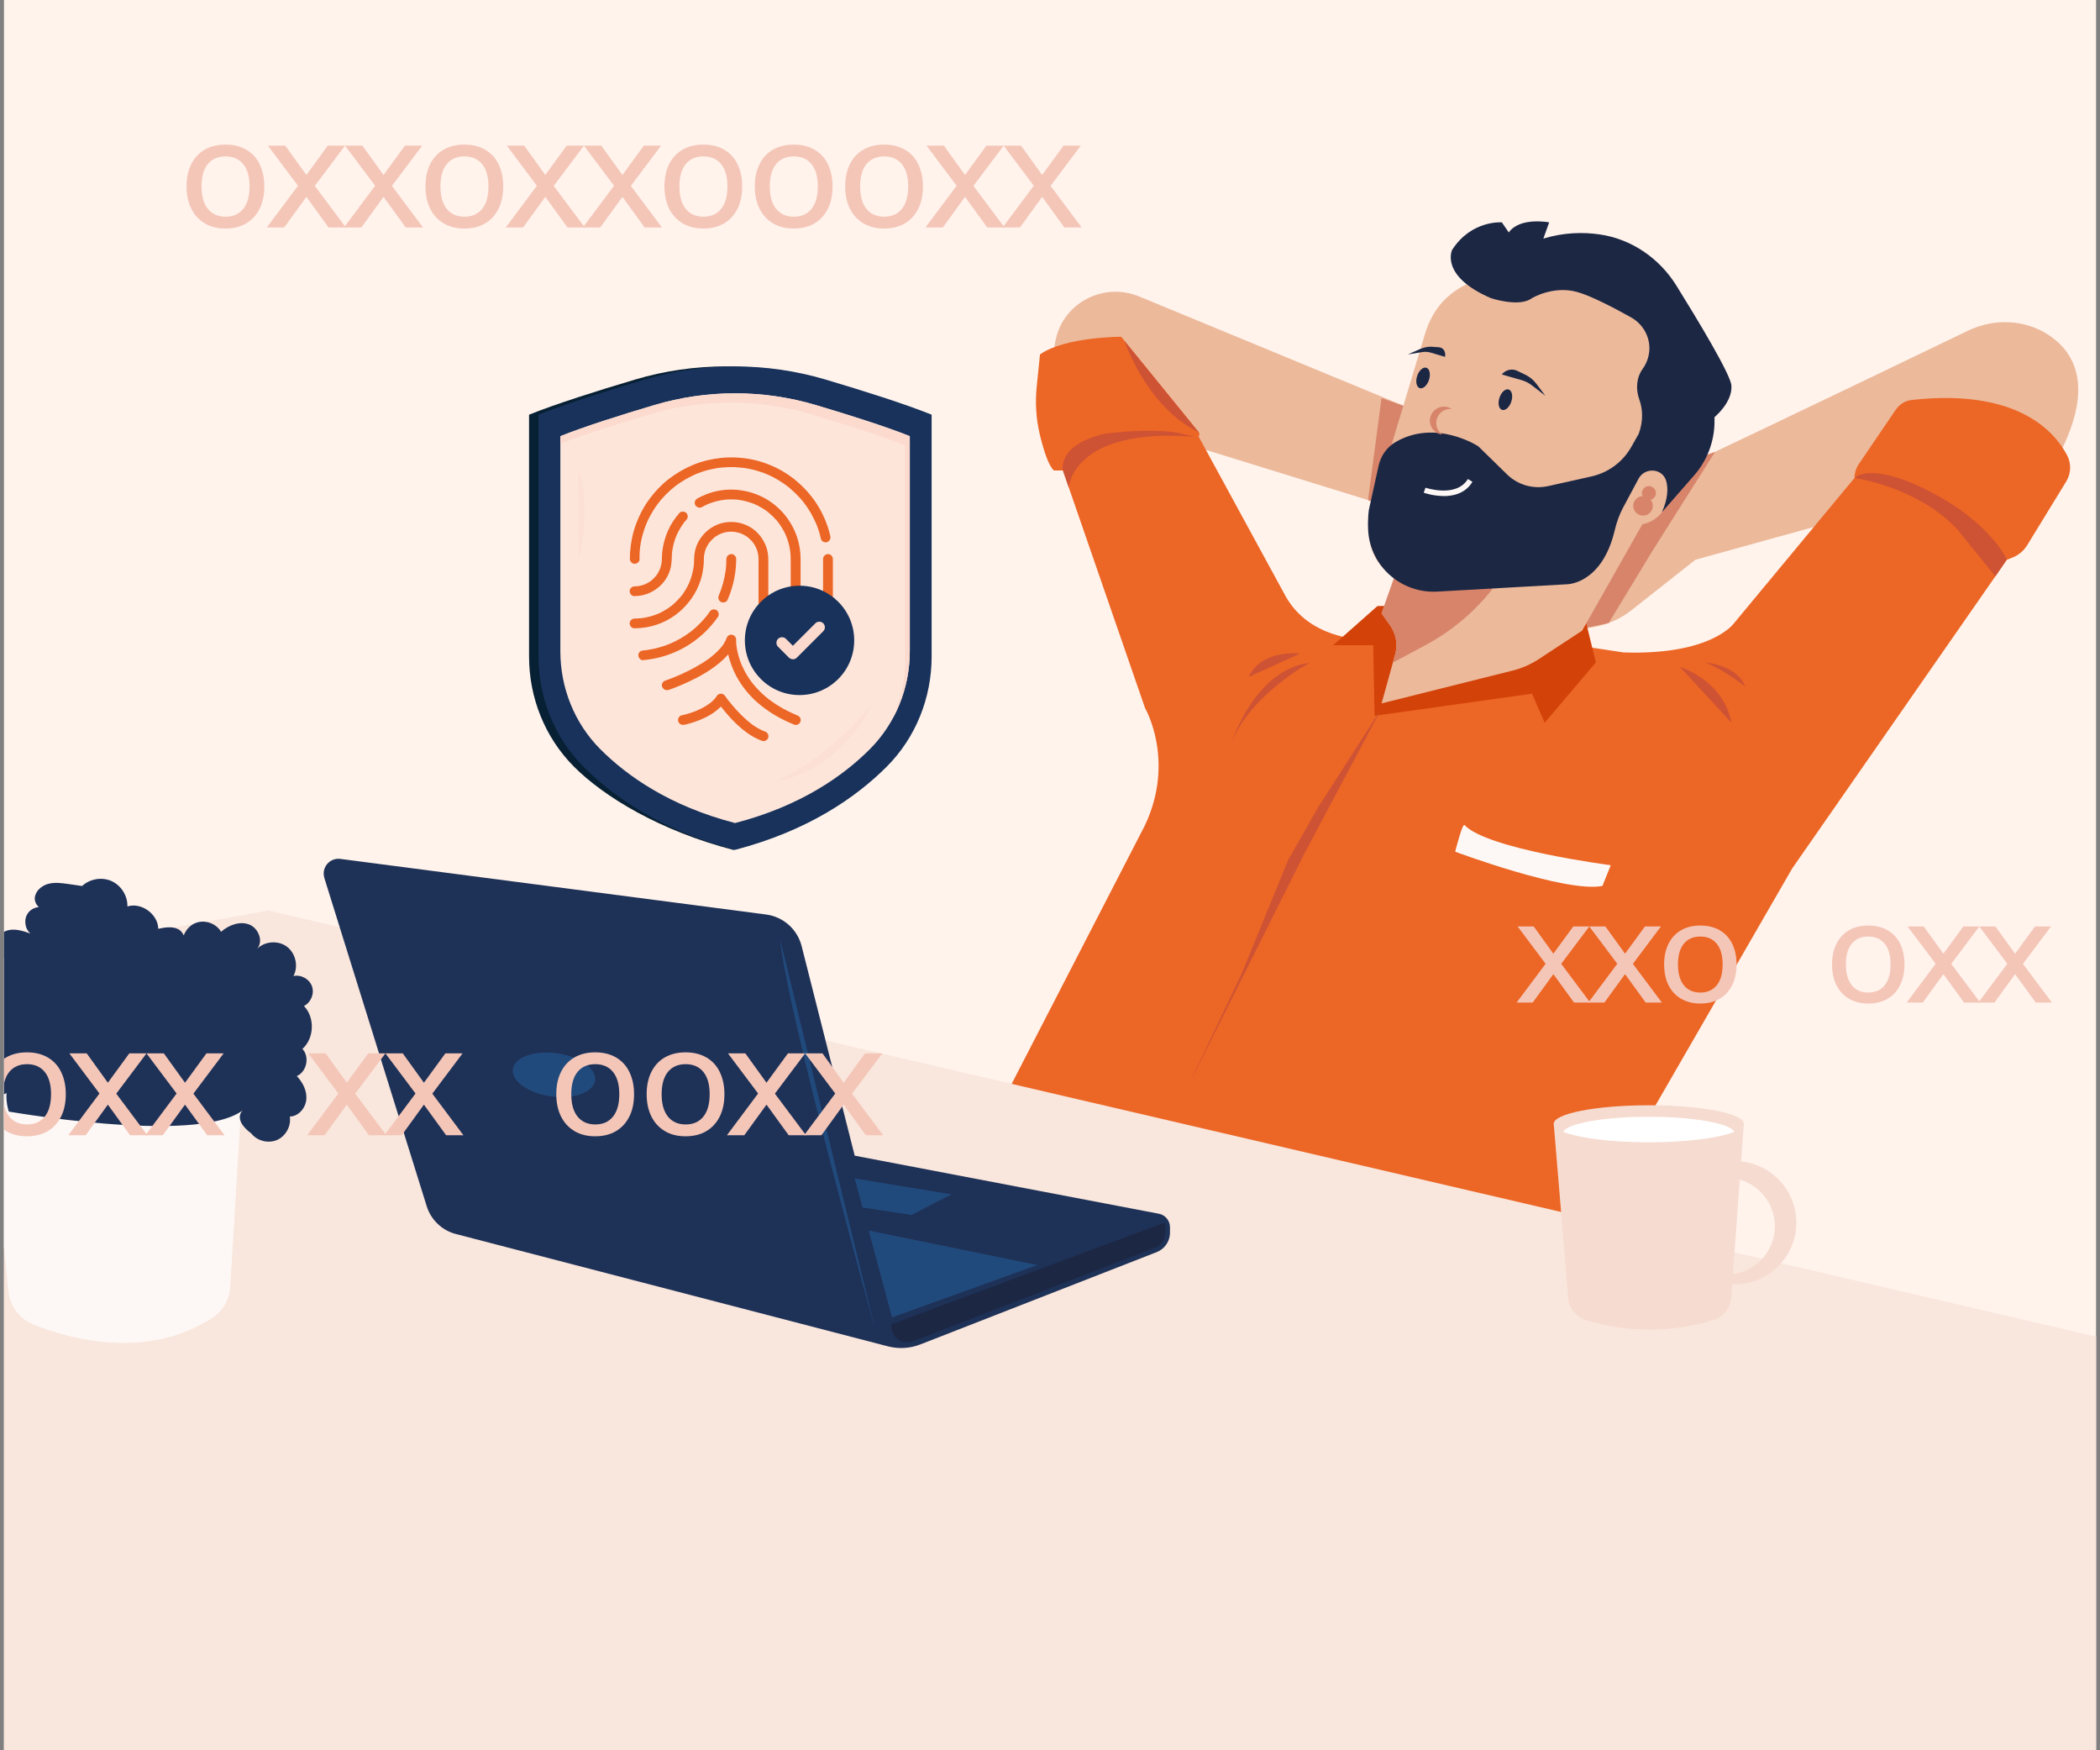 <?xml version="1.0" encoding="UTF-8"?>
<svg id="Layer_1" data-name="Layer 1" xmlns="http://www.w3.org/2000/svg" xmlns:xlink="http://www.w3.org/1999/xlink" viewBox="0 0 300 250">
  <rect x="0" y="0" width="300" height="250" fill="#808080" stroke="none"/>
  <defs>
    <style>
      .cls-1 {
        clip-path: url(#clippath);
      }

      .cls-2 {
        fill: none;
      }

      .cls-2, .cls-3, .cls-4, .cls-5, .cls-6, .cls-7, .cls-8, .cls-9, .cls-10, .cls-11, .cls-12, .cls-13, .cls-14, .cls-15, .cls-16, .cls-17, .cls-18, .cls-19, .cls-20 {
        stroke-width: 0px;
      }

      .cls-21 {
        clip-path: url(#clippath-1);
      }

      .cls-22 {
        opacity: .46;
      }

      .cls-3 {
        fill: #f4c6b8;
      }

      .cls-4 {
        fill: #f9e6dc;
      }

      .cls-5 {
        fill: #18325b;
      }

      .cls-6 {
        fill: #1c2744;
      }

      .cls-7 {
        fill: #072033;
      }

      .cls-8 {
        fill: #214a7c;
      }

      .cls-9 {
        fill: #1e3157;
      }

      .cls-10 {
        fill: #d34209;
      }

      .cls-11 {
        fill: #ce5234;
      }

      .cls-12 {
        fill: #d7846a;
      }

      .cls-13 {
        fill: #fde5da;
      }

      .cls-14 {
        fill: #fdf8f5;
      }

      .cls-15 {
        fill: #fff;
      }

      .cls-16 {
        fill: #fff3ec;
      }

      .cls-17 {
        fill: #ec6625;
      }

      .cls-18 {
        fill: #ecb99b;
      }

      .cls-19 {
        fill: #f6dbd0;
      }

      .cls-20 {
        fill: #fcdace;
      }
    </style>
    <clipPath id="clippath">
      <rect class="cls-2" x=".57" width="298.87" height="250"/>
    </clipPath>
    <clipPath id="clippath-1">
      <path class="cls-2" d="m.14,158.58s27.84,5.08,34.56,0c0,0-1.57,1.24,1.2,3.32,0,0,0,2.67,3.75,3.06,0,0,10.07-6.32,6.32-23.8-3.75-17.48-21.33-11.75-21.33-11.75,0,0-10.67-14.23-24.5.98,0,0-11.46,5.93-10.07,18.17,1.38,12.25,10.07,10.02,10.07,10.02Z"/>
    </clipPath>
  </defs>
  <rect class="cls-16" x=".57" width="298.87" height="250"/>
  <g class="cls-1">
    <g>
      <g>
        <path class="cls-18" d="m150.54,50.93s-.03-1.04.29-2.49c1.17-5.29,6.92-8.16,11.92-6.09l51.79,21.4-5.73,11.81-44.05-13.62-14.22-11.02Z"/>
        <polygon class="cls-12" points="200.84 58.09 197.36 56.86 195.43 71.43 205.46 75.76 200.84 58.09"/>
        <path class="cls-18" d="m232.52,70.26c.49.14,36.48-17.18,48.61-23.02,3.73-1.8,8.18-1.65,11.62.67,3.81,2.57,6.54,7.67,1.01,17.78l-51.56,14.26-9.12,7.2c-1.53,1.21-3.34,2.03-5.27,2.39l-8.96,1.66,13.66-20.94Z"/>
        <polygon class="cls-12" points="245 64.55 236.08 78.66 229.81 88.99 221.63 90.69 237.29 67.2 245 64.55"/>
        <path class="cls-17" d="m150.94,64.58l12.64,36.56s4.35,7.43,0,16.71l-22.91,44.44,82.57,18.57,32.79-56.82,34.37-49.41-21.73-10.87-20.94,25.24s-3.16,4.61-15.8,4.19l-20.54-3.11-15.01,1.28s-8.69.72-12.64-6.05l-13.54-24.85s-11.75-7.45-19.25,4.13Z"/>
        <polygon class="cls-4" points="-47 145.3 38.34 130.06 340.98 200.61 340.98 250 -47 250 -47 145.3"/>
        <path class="cls-11" d="m153.06,60.75l-2.52,2.81,1.3,3.64.84,2.43s.5-8.69,18.07-7.23l-16.5-3.78-1.19,2.13Z"/>
        <path class="cls-11" d="m269.51,64.55l-4.59,3.73s8.8,1.12,14.67,7.29l5.46,6.76,3.87-5.72-19.41-12.06Z"/>
        <polygon class="cls-10" points="215.54 86 196.77 86.57 190.45 92.16 196.18 92.16 196.37 102.24 218.86 99.08 220.67 103.23 227.98 94.61 226.6 88.99 215.54 86"/>
        <path class="cls-18" d="m208.23,56.86l-10.86,30.76,1.2,1.68c.86,1.21,1.14,2.74.74,4.17l-1.94,7,18.76-4.7c1.31-.33,2.56-.88,3.69-1.62l6.2-4.07,15.62-27.59-33.4-5.62Z"/>
        <path class="cls-12" d="m215.73,80.4l11.6-20.33-19.11-3.22-10.86,30.76,1.2,1.68c.86,1.21,1.14,2.74.74,4.17l-.33,1.19,4.68-2.51c5.05-2.7,9.24-6.78,12.08-11.75Z"/>
        <path class="cls-17" d="m148.57,50.63l-.47,4.61c-.23,2.28-.09,4.58.44,6.8.5,2.09,1.2,4.41,2.01,5.16h1.3s-.91-3.66,6.01-5.25c0,0,8.4-1.19,12.9.45.41.15.77-.33.49-.67l-11.08-13.63s-8.04,0-11.59,2.52Z"/>
        <path class="cls-17" d="m270.85,58.48l-5.32,7.83c-.39.58-.6,1.27-.6,1.97h0s2.17-2.53,10.86,1.98,10.92,9.69,10.92,9.69l.76-.3c.88-.34,1.63-.97,2.13-1.78l5.58-9.11c.69-1.13.74-2.54.13-3.71-1.79-3.43-7.15-9.59-22.2-7.92-.91.1-1.73.59-2.25,1.35Z"/>
        <path class="cls-18" d="m215.54,39.63s-5.34-.88-9.39,3.42c-1.21,1.29-2.05,2.89-2.56,4.58l-7.26,24.07s-2.68,6.36,1.97,10.08c1.42,1.14,3.22,1.68,5.04,1.68h16.63c3.71,0,7.12-2.04,8.88-5.32l2.15-4.01c1.03.72,2.37,1.04,3.78.72,1.76-.39,3.17-1.83,3.54-3.6.5-2.41-.85-4.59-2.88-5.4l4.4-8.22s3.75-20.57-24.3-18.02Z"/>
        <path class="cls-6" d="m207.44,35.71s-1.78,3.71,5.53,6.87c0,0,4.08,1.38,5.89,0,0,0,3-1.8,6.36-.9,2.03.54,5.42,2.33,7.8,3.66,2.04,1.14,3.08,3.54,2.41,5.78-.16.54-.4,1.07-.73,1.52-.93,1.27-1.05,2.92-.52,4.4.46,1.28.64,2.94-.07,4.91l-1.06,1.87c-1.21,2.15-3.28,3.69-5.7,4.23l-6.18,1.38c-2.12.47-4.33-.15-5.88-1.67l-4.1-4.01s-6.06-3.98-11.84-.6c-1.23.72-2.09,1.96-2.4,3.35l-1.39,6.29s-.2,1.24-.11,2.95c.28,5.15,4.75,9.06,9.9,8.76l18.55-1.05s4.96-.02,6.78-7.72c.27-1.13.65-2.23,1.2-3.25l2.21-4.12c.9-1.67,3.44-1.48,3.94.35.3,1.08.24,2.53-.61,4.45l4.61-5.27c1.87-2.14,2.9-4.88,2.9-7.72v-.59s2.61-2.13,2.41-4.53c-.13-1.61-4.8-9.34-7.85-14.25-2.43-3.91-6.42-6.67-10.98-7.32-2.37-.34-5.11-.29-8.03.6l.83-2.32s-4.19-.81-5.77,1.44l-.99-1.44s-4.35-.36-7.11,3.94Z"/>
        <path class="cls-12" d="m205.18,60.42c0-1.11.9-2.01,2.01-2.01.08,0,.15.01.22.02-.32-.22-.71-.35-1.13-.35-1.11,0-2.01.9-2.01,2.01,0,1.04.78,1.88,1.79,1.99-.53-.36-.88-.97-.88-1.67Z"/>
        <ellipse class="cls-6" cx="215.07" cy="57.1" rx="1.53" ry=".89" transform="translate(94.06 243.84) rotate(-71.93)"/>
        <ellipse class="cls-6" cx="203.3" cy="53.99" rx="1.53" ry=".89" transform="translate(88.91 230.51) rotate(-71.93)"/>
        <path class="cls-14" d="m206.25,70.85c-1.49,0-2.76-.44-2.86-.47l.25-.72s4.4,1.5,6.06-1.24l.65.4c-.98,1.62-2.65,2.04-4.11,2.04Z"/>
        <path class="cls-6" d="m214.55,53.49l2.83.81c.53.15,1.02.4,1.46.74l1.93,1.49-1.28-1.7c-.42-.56-.96-1-1.59-1.31l-1.14-.55c-.73-.35-1.6-.18-2.14.43l-.08.09Z"/>
        <path class="cls-6" d="m206.43,50.97l-2.06-.61c-.38-.11-.81-.14-1.26-.06l-1.99.32,1.76-.77c.58-.25,1.15-.36,1.69-.32l.97.07c.62.04.99.56.91,1.27v.1Z"/>
        <path class="cls-12" d="m236.56,70.43c0-.55-.45-1-1-1s-1,.45-1,1c0,.15.04.3.1.43-.74.03-1.34.64-1.34,1.39s.63,1.4,1.4,1.4,1.4-.63,1.4-1.4c0-.33-.12-.63-.31-.87.43-.11.76-.49.76-.95Z"/>
        <polygon class="cls-11" points="197.36 101.2 188.32 115.28 184.03 122.83 177.36 139.13 169.66 155.28 186.25 122.09 197.36 101.2"/>
        <path class="cls-11" d="m160.65,48.71s3.14,9.42,10.59,13.03l-10.59-13.03Z"/>
        <path class="cls-14" d="m209.21,117.85c-.29-.31-1.33,3.8-1.33,3.8,0,0,15.85,5.93,21.04,4.89l1.19-2.96s-17.63-2.27-20.89-5.73Z"/>
        <path class="cls-11" d="m187.09,94.66s-9.28,5.01-11.46,12.32c0,0,3.16-11.21,11.46-12.32Z"/>
        <path class="cls-11" d="m185.71,93.35s-5.53-.65-7.31,3.33l7.31-3.33Z"/>
        <path class="cls-11" d="m240,95.27s6.18,1.84,7.35,7.96l-7.35-7.96Z"/>
        <path class="cls-11" d="m243.68,94.66s4.45.27,5.64,3.43c0,0-2.79-2.32-5.64-3.43Z"/>
        <path class="cls-9" d="m46.33,125.39l14.63,46.9c.61,1.95,2.19,3.46,4.17,3.97l61.7,16.04c1.55.4,3.18.31,4.67-.28l33.75-13.18c1.14-.45,1.89-1.55,1.89-2.77v-.78c0-.94-.67-1.76-1.6-1.93l-43.44-8.29-7.58-29.93c-.61-2.41-2.63-4.2-5.09-4.52l-60.81-7.94c-1.52-.2-2.74,1.25-2.28,2.72Z"/>
        <polygon class="cls-8" points="124.1 175.76 127.43 188.17 148.18 180.69 124.1 175.76"/>
        <path class="cls-8" d="m135.93,170.59l-13.83-2.27,1.11,4.15,7.01,1.07c1.66-.87,3.91-2.04,5.71-2.94Z"/>
        <path class="cls-6" d="m127.33,189.16l39.01-14.52s.64,2.08-.79,3.36l-35.06,13.56c-.77.3-1.66.21-2.3-.3-.47-.38-.87-1.02-.87-2.09Z"/>
        <ellipse class="cls-8" cx="79.13" cy="153.5" rx="3.11" ry="5.93" transform="translate(-83.7 211.03) rotate(-82.18)"/>
        <path class="cls-8" d="m111.43,134.09l13.63,55.94s-12.59-45.27-13.63-55.94Z"/>
        <path class="cls-14" d="m-1.64,155.97l2.83,28.44c.21,2.14,1.59,3.98,3.59,4.78,5.3,2.12,16.12,5.09,25.53-.92,1.53-.98,2.47-2.65,2.58-4.46l1.81-29.71s-22.12-6.91-36.34,1.88Z"/>
        <g class="cls-21">
          <path class="cls-9" d="m18.36,166.01c1.68-.04,1.91,3.12,3.28,2.15.33-.24.6-.57.96-.76,1.74-.94,3.94,1.9,5.58.82,1.12-.74.95-2.82,2.23-3.21,1.11-.34,2.07.98,3.23,1.06.9.07,1.7-.66,2.03-1.5s.28-1.77.23-2.67c.84,1.07,2.44,1.47,3.69.92s2.03-2,1.81-3.34c1.24-.02,2.25-1.2,2.36-2.44s-.51-2.44-1.36-3.34c1.42-.61,1.87-2.76.8-3.88,1.7-1.52,1.81-4.49.22-6.13.99-.49,1.52-1.76,1.15-2.81s-1.57-1.71-2.65-1.47c.74-1.37.32-3.25-.93-4.19s-3.17-.79-4.28.31c.98-1.06.21-2.99-1.14-3.49s-2.9.1-3.99,1.05c-.68-1.17-2.24-1.74-3.52-1.3s-2.15,1.85-1.97,3.19c.65-.68.14-1.91-.71-2.3s-1.85-.21-2.77-.02c-.05-2.1-2.4-3.81-4.41-3.19.05-1.51-.89-3-2.26-3.62s-3.11-.33-4.21.7c-.65-.09-1.29-.19-1.94-.28-.97-.14-1.98-.28-2.92-.02s-1.83,1.03-1.9,2.01.99,1.95,1.89,1.56c-.93-.55-2.25-.27-2.87.61s-.46,2.22.36,2.91c-1.16-.41-2.44-.82-3.57-.34s-1.64,2.3-.58,2.91c-1.32-.84-3.14-.68-4.43.2-1.29.88-2.09,2.38-2.34,3.93-.07.41-.1.85.03,1.25.16.49.53.88.93,1.21,1.26,1.07,2.81,1.79,4.45,2.06-.9-.4-1.93-.6-2.87-.29s-1.71,1.22-1.63,2.2,1.22,1.79,2.11,1.36c-1.61-1.05-4.14.01-4.51,1.9s1.57,3.83,3.46,3.47c-1.13.34-1.51,1.94-.87,2.93s1.95,1.37,3.12,1.24,2.24-.7,3.29-1.25c0,0-1.45,10.38,17.47,9.92Z"/>
        </g>
        <path class="cls-19" d="m247.83,165.85c-4.85,0-8.79,3.94-8.79,8.79s3.94,8.79,8.79,8.79,8.79-3.94,8.79-8.79-3.94-8.79-8.79-8.79Zm-1.19,16.2c-3.82,0-6.91-3.1-6.91-6.91s3.1-6.91,6.91-6.91,6.91,3.1,6.91,6.91-3.1,6.91-6.91,6.91Z"/>
        <path class="cls-19" d="m221.96,160.51l2.08,24.89c.12,1.45,1.1,2.69,2.48,3.13,3.43,1.07,10.34,2.49,18.26,0,1.42-.45,2.43-1.7,2.53-3.18l1.81-24.83h-27.16Z"/>
        <ellipse class="cls-19" cx="235.54" cy="160.51" rx="13.58" ry="2.64"/>
        <path class="cls-15" d="m235.54,163.16c5.4,0,10.04-.61,12.23-1.5-.62-1.21-5.86-2.15-12.23-2.15s-11.62.94-12.23,2.15c2.19.89,6.84,1.5,12.23,1.5Z"/>
      </g>
      <g>
        <g>
          <path class="cls-3" d="m29.27,31.91c-.84-.49-1.48-1.18-1.94-2.09-.45-.9-.68-1.97-.68-3.19s.22-2.28.67-3.18c.45-.9,1.09-1.6,1.93-2.08s1.83-.72,2.96-.72,2.13.24,2.96.72,1.48,1.17,1.92,2.08c.44.9.67,1.96.67,3.18s-.22,2.29-.67,3.19c-.45.9-1.09,1.6-1.92,2.09-.83.49-1.82.73-2.96.73s-2.11-.24-2.95-.73Zm5.48-2.08c.6-.74.9-1.81.9-3.2s-.3-2.44-.9-3.18c-.6-.74-1.45-1.11-2.53-1.11s-1.93.37-2.53,1.1c-.6.73-.9,1.8-.9,3.19s.3,2.46.9,3.2c.6.74,1.45,1.12,2.53,1.12s1.93-.37,2.53-1.12Z"/>
          <path class="cls-3" d="m49.42,32.49h-2.48l-3.17-4.37-3.17,4.37h-2.48l4.45-5.96-4.3-5.73h2.48l3.02,4.19,3.06-4.19h2.46l-4.32,5.75,4.45,5.95Z"/>
          <path class="cls-3" d="m60.44,32.49h-2.48l-3.17-4.37-3.17,4.37h-2.48l4.45-5.96-4.3-5.73h2.48l3.02,4.19,3.06-4.19h2.46l-4.32,5.75,4.45,5.95Z"/>
          <path class="cls-3" d="m63.4,31.91c-.84-.49-1.48-1.18-1.94-2.09-.45-.9-.68-1.97-.68-3.19s.22-2.28.67-3.18c.45-.9,1.09-1.6,1.93-2.08s1.83-.72,2.96-.72,2.13.24,2.96.72,1.48,1.17,1.92,2.08c.44.9.67,1.96.67,3.18s-.22,2.29-.67,3.19c-.45.9-1.09,1.6-1.92,2.09-.83.49-1.82.73-2.96.73s-2.11-.24-2.95-.73Zm5.48-2.08c.6-.74.9-1.81.9-3.2s-.3-2.44-.9-3.18c-.6-.74-1.45-1.11-2.53-1.11s-1.93.37-2.53,1.1c-.6.73-.9,1.8-.9,3.19s.3,2.46.9,3.2c.6.74,1.45,1.12,2.53,1.12s1.93-.37,2.53-1.12Z"/>
          <path class="cls-3" d="m83.55,32.49h-2.48l-3.17-4.37-3.17,4.37h-2.48l4.45-5.96-4.3-5.73h2.48l3.02,4.19,3.06-4.19h2.46l-4.32,5.75,4.45,5.95Z"/>
          <path class="cls-3" d="m94.57,32.49h-2.48l-3.17-4.37-3.17,4.37h-2.48l4.45-5.96-4.3-5.73h2.48l3.02,4.19,3.06-4.19h2.46l-4.32,5.75,4.45,5.95Z"/>
          <path class="cls-3" d="m97.54,31.91c-.84-.49-1.48-1.18-1.94-2.09-.45-.9-.68-1.97-.68-3.19s.22-2.28.67-3.18c.45-.9,1.09-1.6,1.93-2.08s1.83-.72,2.96-.72,2.13.24,2.96.72,1.48,1.17,1.92,2.08c.44.9.67,1.96.67,3.18s-.22,2.29-.67,3.19c-.45.9-1.09,1.6-1.92,2.09-.83.49-1.82.73-2.96.73s-2.11-.24-2.95-.73Zm5.48-2.08c.6-.74.9-1.81.9-3.2s-.3-2.44-.9-3.18c-.6-.74-1.45-1.11-2.53-1.11s-1.93.37-2.53,1.1c-.6.73-.9,1.8-.9,3.19s.3,2.46.9,3.2c.6.74,1.45,1.12,2.53,1.12s1.93-.37,2.53-1.12Z"/>
          <path class="cls-3" d="m110.45,31.91c-.84-.49-1.48-1.18-1.94-2.09-.45-.9-.68-1.97-.68-3.19s.22-2.28.67-3.18c.45-.9,1.09-1.6,1.93-2.08s1.83-.72,2.96-.72,2.13.24,2.96.72,1.48,1.17,1.92,2.08c.44.9.67,1.96.67,3.18s-.22,2.29-.67,3.19c-.45.9-1.09,1.6-1.92,2.09-.83.49-1.82.73-2.96.73s-2.11-.24-2.95-.73Zm5.48-2.08c.6-.74.9-1.81.9-3.2s-.3-2.44-.9-3.18c-.6-.74-1.45-1.11-2.53-1.11s-1.93.37-2.53,1.1c-.6.73-.9,1.8-.9,3.19s.3,2.46.9,3.2c.6.74,1.45,1.12,2.53,1.12s1.93-.37,2.53-1.12Z"/>
          <path class="cls-3" d="m123.36,31.91c-.84-.49-1.48-1.18-1.94-2.09-.45-.9-.68-1.97-.68-3.19s.22-2.28.67-3.18c.45-.9,1.09-1.6,1.93-2.08s1.83-.72,2.96-.72,2.13.24,2.96.72,1.48,1.17,1.92,2.08c.44.9.67,1.96.67,3.18s-.22,2.29-.67,3.19c-.45.9-1.09,1.6-1.92,2.09-.83.49-1.82.73-2.96.73s-2.11-.24-2.95-.73Zm5.48-2.08c.6-.74.9-1.81.9-3.2s-.3-2.44-.9-3.18c-.6-.74-1.45-1.11-2.53-1.11s-1.93.37-2.53,1.1c-.6.73-.9,1.8-.9,3.19s.3,2.46.9,3.2c.6.74,1.45,1.12,2.53,1.12s1.93-.37,2.53-1.12Z"/>
          <path class="cls-3" d="m143.51,32.49h-2.48l-3.17-4.37-3.17,4.37h-2.48l4.45-5.96-4.3-5.73h2.48l3.02,4.19,3.06-4.19h2.46l-4.32,5.75,4.45,5.95Z"/>
          <path class="cls-3" d="m154.53,32.49h-2.48l-3.17-4.37-3.17,4.37h-2.48l4.45-5.96-4.3-5.73h2.48l3.02,4.19,3.06-4.19h2.46l-4.32,5.75,4.45,5.95Z"/>
        </g>
        <g>
          <path class="cls-3" d="m.91,161.57c-.84-.49-1.48-1.18-1.94-2.09-.45-.9-.68-1.97-.68-3.19s.22-2.28.67-3.18c.45-.9,1.09-1.6,1.93-2.08s1.83-.72,2.96-.72,2.13.24,2.96.72,1.48,1.17,1.92,2.08c.44.9.67,1.96.67,3.18s-.22,2.29-.67,3.19c-.45.9-1.09,1.6-1.92,2.09-.83.49-1.82.73-2.96.73s-2.11-.24-2.95-.73Zm5.48-2.08c.6-.74.9-1.81.9-3.2s-.3-2.44-.9-3.18c-.6-.74-1.45-1.11-2.53-1.11s-1.93.37-2.53,1.1c-.6.73-.9,1.8-.9,3.19s.3,2.46.9,3.2c.6.74,1.45,1.12,2.53,1.12s1.93-.37,2.53-1.12Z"/>
          <path class="cls-3" d="m21.06,162.15h-2.48l-3.17-4.37-3.17,4.37h-2.48l4.45-5.96-4.3-5.73h2.48l3.02,4.19,3.06-4.19h2.46l-4.32,5.75,4.45,5.95Z"/>
          <path class="cls-3" d="m32.08,162.15h-2.48l-3.17-4.37-3.17,4.37h-2.48l4.45-5.96-4.3-5.73h2.48l3.02,4.19,3.06-4.19h2.46l-4.32,5.75,4.45,5.95Z"/>
          <path class="cls-3" d="m55.19,162.15h-2.48l-3.17-4.37-3.17,4.37h-2.48l4.45-5.96-4.3-5.73h2.48l3.02,4.19,3.06-4.19h2.46l-4.32,5.75,4.45,5.95Z"/>
          <path class="cls-3" d="m66.21,162.15h-2.48l-3.17-4.37-3.17,4.37h-2.48l4.45-5.96-4.3-5.73h2.48l3.02,4.19,3.06-4.19h2.46l-4.32,5.75,4.45,5.95Z"/>
          <path class="cls-3" d="m82.09,161.57c-.84-.49-1.48-1.18-1.94-2.09-.45-.9-.68-1.97-.68-3.19s.22-2.28.67-3.18c.45-.9,1.09-1.6,1.93-2.08s1.83-.72,2.96-.72,2.13.24,2.96.72,1.48,1.17,1.92,2.08c.44.9.67,1.96.67,3.18s-.22,2.29-.67,3.19c-.45.9-1.09,1.6-1.92,2.09-.83.49-1.82.73-2.96.73s-2.11-.24-2.95-.73Zm5.48-2.08c.6-.74.9-1.81.9-3.2s-.3-2.44-.9-3.18c-.6-.74-1.45-1.11-2.53-1.11s-1.93.37-2.53,1.1c-.6.73-.9,1.8-.9,3.19s.3,2.46.9,3.2c.6.74,1.45,1.12,2.53,1.12s1.93-.37,2.53-1.12Z"/>
          <path class="cls-3" d="m95,161.57c-.84-.49-1.48-1.18-1.94-2.09-.45-.9-.68-1.97-.68-3.19s.22-2.28.67-3.18c.45-.9,1.09-1.6,1.93-2.08s1.83-.72,2.96-.72,2.13.24,2.96.72,1.48,1.17,1.92,2.08c.44.9.67,1.96.67,3.18s-.22,2.29-.67,3.19c-.45.9-1.09,1.6-1.92,2.09-.83.49-1.82.73-2.96.73s-2.11-.24-2.95-.73Zm5.48-2.08c.6-.74.9-1.81.9-3.2s-.3-2.44-.9-3.18c-.6-.74-1.45-1.11-2.53-1.11s-1.93.37-2.53,1.1c-.6.73-.9,1.8-.9,3.19s.3,2.46.9,3.2c.6.74,1.45,1.12,2.53,1.12s1.93-.37,2.53-1.12Z"/>
          <path class="cls-3" d="m115.15,162.15h-2.48l-3.17-4.37-3.17,4.37h-2.48l4.45-5.96-4.3-5.73h2.48l3.02,4.19,3.06-4.19h2.46l-4.32,5.75,4.45,5.95Z"/>
          <path class="cls-3" d="m126.17,162.15h-2.48l-3.17-4.37-3.17,4.37h-2.48l4.45-5.96-4.3-5.73h2.48l3.02,4.19,3.06-4.19h2.46l-4.32,5.75,4.45,5.95Z"/>
        </g>
        <g>
          <path class="cls-3" d="m227.16,143.2h-2.3l-2.95-4.06-2.95,4.06h-2.3l4.14-5.54-4-5.33h2.3l2.81,3.89,2.84-3.89h2.29l-4.01,5.34,4.14,5.53Z"/>
          <path class="cls-3" d="m237.4,143.2h-2.3l-2.95-4.06-2.95,4.06h-2.3l4.14-5.54-4-5.33h2.3l2.81,3.89,2.84-3.89h2.29l-4.01,5.34,4.14,5.53Z"/>
          <path class="cls-3" d="m240.16,142.66c-.78-.45-1.38-1.1-1.8-1.94-.42-.84-.63-1.83-.63-2.97s.21-2.11.63-2.95c.42-.84,1.02-1.48,1.79-1.93s1.7-.67,2.76-.67,1.98.22,2.76.67,1.37,1.09,1.79,1.93c.41.84.62,1.82.62,2.95s-.21,2.13-.63,2.97c-.42.84-1.01,1.49-1.79,1.94-.77.45-1.69.68-2.75.68s-1.96-.23-2.74-.68Zm5.09-1.93c.56-.69.84-1.68.84-2.98s-.28-2.27-.84-2.95c-.56-.69-1.34-1.03-2.35-1.03s-1.79.34-2.35,1.02c-.56.68-.84,1.67-.84,2.96s.28,2.28.84,2.98c.56.69,1.34,1.04,2.35,1.04s1.79-.35,2.35-1.04Z"/>
          <path class="cls-3" d="m264.15,142.66c-.78-.45-1.38-1.1-1.8-1.94-.42-.84-.63-1.83-.63-2.97s.21-2.11.63-2.95c.42-.84,1.02-1.48,1.79-1.93s1.7-.67,2.76-.67,1.98.22,2.76.67,1.37,1.09,1.79,1.93c.41.84.62,1.82.62,2.95s-.21,2.13-.63,2.97c-.42.84-1.01,1.49-1.79,1.94-.77.45-1.69.68-2.75.68s-1.96-.23-2.74-.68Zm5.09-1.93c.56-.69.84-1.68.84-2.98s-.28-2.27-.84-2.95c-.56-.69-1.34-1.03-2.35-1.03s-1.79.34-2.35,1.02c-.56.68-.84,1.67-.84,2.96s.28,2.28.84,2.98c.56.69,1.34,1.04,2.35,1.04s1.79-.35,2.35-1.04Z"/>
          <path class="cls-3" d="m282.88,143.2h-2.3l-2.95-4.06-2.95,4.06h-2.3l4.14-5.54-4-5.33h2.3l2.81,3.89,2.84-3.89h2.29l-4.01,5.34,4.14,5.53Z"/>
          <path class="cls-3" d="m293.12,143.2h-2.3l-2.95-4.06-2.95,4.06h-2.3l4.14-5.54-4-5.33h2.3l2.81,3.89,2.84-3.89h2.29l-4.01,5.34,4.14,5.53Z"/>
        </g>
      </g>
      <g>
        <g>
          <path class="cls-7" d="m90.71,54.22c-5.39,1.6-11.27,3.46-15.13,5.01v34.55c0,5.87,2.26,11.55,6.4,15.71,4.31,4.33,12.31,9.18,22.8,11.91,10.49-2.72,16.23-7.58,20.55-11.91,4.15-4.16,6.4-9.84,6.4-15.71v-34.55c-3.86-1.55-9.75-3.41-15.13-5.01-8.45-2.51-17.45-2.51-25.9,0Z"/>
          <path class="cls-5" d="m92.06,54.22c-5.39,1.6-11.27,3.46-15.13,5.01v34.55c0,5.87,2.26,11.55,6.4,15.71,4.31,4.33,11.19,9.17,21.68,11.89,10.49-2.72,17.36-7.56,21.68-11.89,4.15-4.16,6.4-9.84,6.4-15.71v-34.55c-3.86-1.55-9.75-3.41-15.13-5.01-8.45-2.51-17.45-2.51-25.9,0Z"/>
          <path class="cls-13" d="m93.5,57.85c-4.79,1.42-10.02,3.08-13.45,4.45v30.72c0,5.22,2.01,10.27,5.69,13.97,3.83,3.85,9.94,8.15,19.27,10.57,9.33-2.42,15.44-6.72,19.27-10.57,3.69-3.7,5.69-8.75,5.69-13.97v-30.72c-3.43-1.37-8.66-3.03-13.45-4.45-7.51-2.23-15.51-2.23-23.02,0Z"/>
          <g class="cls-22">
            <path class="cls-20" d="m124.72,100.35s-5.26,7.23-13.81,11.18c0,0,8.55-.66,13.81-11.18Z"/>
            <path class="cls-20" d="m82.63,66.81v13.15s1.97-6.58,0-13.15Z"/>
          </g>
          <path class="cls-20" d="m116.52,57.85c-7.51-2.23-15.51-2.23-23.02,0-4.79,1.42-10.02,3.08-13.45,4.45v1.06c3.42-1.32,8.3-2.86,12.79-4.19,7.51-2.23,15.51-2.23,23.02,0,4.79,1.42,10.02,3.08,13.45,4.45v30.72c0,2.88-.61,5.7-1.78,8.28,1.59-2.91,2.44-6.22,2.44-9.6v-30.72c-3.43-1.37-8.66-3.03-13.45-4.45Z"/>
        </g>
        <g>
          <g>
            <path class="cls-17" d="m117.58,79.84v8.07c0,.37,0,.75,0,1.12,0,0,0,.01,0,.02,0,.36.32.71.7.7.38-.02.7-.31.7-.7v-8.07c0-.37,0-.75,0-1.12,0,0,0-.01,0-.02,0-.36-.32-.71-.7-.7-.38.02-.7.31-.7.7h0Z"/>
            <path class="cls-17" d="m91.35,79.84c0-.32.01-.65.03-.97.01-.16.03-.33.04-.49,0-.08.02-.16.03-.24,0-.01,0-.11.01-.11,0,0-.02.16-.01.09,0-.02,0-.05.01-.07.09-.65.23-1.29.42-1.92.09-.31.19-.62.31-.92.05-.15.11-.29.17-.44,0-.02.01-.03.02-.05.03-.07-.04.09-.04.08.02-.04.03-.08.05-.12.03-.07.06-.14.1-.21.26-.58.57-1.14.91-1.68.17-.26.34-.52.53-.77.05-.06.09-.12.14-.19.01-.01.02-.03.03-.04,0,0-.1.13-.05.07.03-.04.06-.08.09-.11.1-.12.19-.24.29-.36.41-.48.85-.93,1.32-1.35.23-.21.47-.4.71-.6.11-.09-.11.08-.01.01.03-.02.06-.04.09-.06.07-.05.13-.1.2-.15.13-.09.25-.18.38-.27.52-.35,1.07-.67,1.63-.94.15-.07.29-.14.44-.21.07-.03.13-.06.2-.09.11-.05-.15.06-.02,0,.04-.02.08-.03.12-.05.3-.12.6-.23.91-.33.61-.2,1.24-.35,1.88-.46.08-.01.16-.03.24-.04.04,0,.07-.01.11-.02.03,0,.21-.03.07-.01-.13.02,0,0,.04,0,.04,0,.07,0,.11-.01.09-.01.17-.02.26-.03.33-.03.67-.05,1.01-.06.67-.02,1.35.02,2.01.1.04,0,.08,0,.12.01.09.01-.16-.02-.07,0,.02,0,.04,0,.06,0,.08.01.17.02.25.04.17.03.34.06.51.09.32.06.65.14.97.23.32.09.64.19.96.3.16.06.32.12.47.18.07.03.14.06.21.09,0,0-.15-.06-.08-.03.02,0,.03.01.05.02.05.02.09.04.14.06.6.26,1.17.57,1.72.92.28.17.55.36.81.55.06.05.13.1.19.14.02.02.13.1.03.02-.1-.07.02.02.05.04.13.1.26.21.39.32.49.42.96.87,1.39,1.35.11.12.21.24.31.36.05.06.1.12.15.19.03.03.05.07.08.1.01.01.02.03.03.04.05.07-.09-.12-.04-.05.2.26.39.53.57.8.36.54.68,1.11.96,1.7.07.15.14.29.2.44.06.14-.05-.12,0-.01.01.03.03.07.04.1.03.08.07.16.1.24.12.31.22.61.32.93.1.32.18.63.25.96.08.36.51.6.86.49.37-.12.57-.48.49-.86-.31-1.36-.83-2.68-1.51-3.89-.67-1.19-1.53-2.29-2.51-3.25-.99-.96-2.12-1.79-3.33-2.43-1.24-.65-2.57-1.13-3.94-1.4-1.4-.27-2.83-.35-4.25-.21-1.37.14-2.71.45-3.99.97-1.29.53-2.48,1.22-3.58,2.07-1.05.82-1.97,1.79-2.75,2.86-.8,1.08-1.42,2.27-1.89,3.53-.48,1.29-.76,2.66-.86,4.03-.02.32-.03.65-.03.97,0,.36.32.71.7.7.38-.02.7-.31.7-.7h0Z"/>
            <path class="cls-17" d="m100.29,72.42c.31-.17.63-.33.96-.47l-.17.07c.74-.31,1.53-.52,2.33-.63l-.19.02c.82-.11,1.65-.11,2.47,0l-.19-.02c.81.11,1.6.33,2.36.64l-.17-.07c.42.18.84.39,1.23.63.2.12.39.25.57.38.05.03.09.07.14.1.02.02.06.03.07.06,0,0-.15-.12-.07-.05.1.08.19.15.28.23.35.3.68.62.98.96.07.08.13.15.2.23.04.05.08.09.11.14.01.02.02.03.04.05-.15-.19-.05-.06-.02-.02.13.18.26.36.38.55.28.44.53.9.73,1.39-.02-.06-.05-.11-.07-.17.32.75.53,1.55.64,2.36l-.02-.19c.1.79.08,1.6.08,2.39v7.94c0,.59.07,1.2.27,1.76.63,1.86,2.28,3.3,4.24,3.58.27.04.53.07.8.07.36,0,.71-.32.7-.7-.02-.38-.31-.7-.7-.7-.21,0-.41-.01-.61-.04l.19.02c-.41-.06-.8-.16-1.18-.32.06.02.11.05.17.07-.27-.12-.54-.26-.78-.42-.06-.04-.12-.08-.17-.12-.04-.03-.13-.11.04.03-.03-.03-.06-.05-.09-.08-.11-.09-.21-.19-.32-.29-.1-.1-.2-.21-.29-.32-.02-.02-.07-.07-.08-.09,0,.03.11.15.03.04-.04-.06-.08-.12-.12-.17-.17-.25-.31-.51-.42-.78.02.06.05.11.07.17-.16-.38-.27-.77-.32-1.18l.02.19c-.06-.43-.04-.86-.04-1.29v-8.48c0-1.04-.15-2.08-.47-3.07-.4-1.25-1.05-2.4-1.9-3.41-.8-.94-1.79-1.74-2.88-2.32-1.19-.63-2.48-1-3.81-1.12-1.55-.14-3.15.1-4.58.7-.39.16-.77.34-1.14.55-.32.18-.45.64-.25.95.21.32.61.44.95.25h0Z"/>
            <path class="cls-17" d="m90.66,85.14c1.26,0,2.47-.46,3.43-1.27.91-.75,1.56-1.86,1.77-3.02.14-.75.08-1.51.18-2.26l-.02.19c.11-.8.32-1.58.63-2.33-.02.06-.05.11-.07.17.19-.45.42-.89.68-1.31.13-.2.26-.4.4-.59.02-.02.04-.05.06-.07.01-.02.09-.12.01-.02-.07.1,0,0,.01-.02.02-.02.04-.05.06-.07.08-.1.16-.2.25-.29.12-.14.2-.3.2-.49,0-.17-.08-.38-.2-.49-.26-.24-.73-.29-.99,0-.66.76-1.23,1.6-1.63,2.52-.44,1-.72,2.03-.83,3.12-.05.52-.02,1.04-.09,1.55,0-.06.02-.12.02-.19-.06.41-.16.8-.32,1.18l.07-.17c-.12.27-.26.54-.42.78-.04.06-.08.12-.12.17-.03.04-.11.13.03-.04-.03.03-.05.06-.08.09-.09.11-.19.21-.29.32s-.21.2-.32.29c-.02.02-.07.07-.09.08.03,0,.15-.11.04-.03-.06.04-.12.08-.17.12-.25.17-.51.31-.78.42.06-.02.11-.05.17-.07-.38.16-.77.27-1.18.32l.19-.02c-.2.03-.41.04-.61.04-.36,0-.71.32-.7.7.02.38.31.7.7.7h0Z"/>
            <path class="cls-17" d="m108.83,92.02c.41,1.27,1.06,2.43,1.92,3.45.81.96,1.83,1.78,2.96,2.36.66.34,1.37.62,2.09.8.35.09.77-.12.86-.49.08-.36-.11-.76-.49-.86-.44-.11-.87-.26-1.28-.43.06.02.11.05.17.07-.42-.18-.83-.39-1.22-.63-.2-.12-.39-.25-.58-.39-.04-.03-.09-.07-.13-.1-.02-.01-.04-.03-.05-.04-.1-.08.14.11.04.03-.09-.07-.18-.15-.27-.22-.35-.29-.67-.61-.97-.95-.07-.08-.14-.16-.2-.24-.04-.04-.07-.09-.1-.13-.03-.04-.11-.14.03.04-.02-.03-.04-.05-.06-.08-.14-.18-.27-.37-.39-.56-.28-.44-.52-.9-.73-1.38.02.06.05.11.07.17-.11-.26-.21-.52-.29-.79-.11-.35-.49-.61-.86-.49-.35.11-.61.49-.49.86h0Z"/>
            <path class="cls-17" d="m90.66,89.74c2.09,0,4.2-.67,5.87-1.93.87-.65,1.61-1.41,2.24-2.3.59-.84,1.05-1.77,1.35-2.75.19-.59.3-1.2.37-1.82.03-.29.06-.58.06-.87,0-.28,0-.56.04-.84l-.02.19c.06-.41.16-.8.32-1.18-.02.06-.05.11-.07.17.12-.27.26-.54.42-.78.04-.06.08-.12.12-.17.03-.04.11-.13-.03.04.03-.03.05-.06.08-.09.09-.11.19-.21.29-.32.1-.1.21-.2.32-.29.02-.02.07-.07.09-.08-.03,0-.15.11-.04.03.06-.04.12-.08.17-.12.25-.17.51-.31.78-.42-.06.02-.11.05-.17.07.38-.16.77-.27,1.18-.32l-.19.02c.41-.05.82-.05,1.23,0l-.19-.02c.41.06.8.16,1.18.32-.06-.02-.11-.05-.17-.07.27.12.54.26.78.42.06.04.12.08.17.12.04.03.13.11-.04-.03.03.03.06.05.09.08.11.09.21.19.32.29.1.1.2.21.29.32.02.02.07.07.08.09,0-.03-.11-.15-.03-.04.04.06.08.12.12.17.17.25.31.51.42.78-.02-.06-.05-.11-.07-.17.16.38.27.77.32,1.18l-.02-.19c.06.44.04.88.04,1.32v7.3c0,.39,0,.79,0,1.18,0,0,0,.01,0,.02,0,.36.32.71.7.7.38-.02.7-.31.7-.7v-9c0-.71-.08-1.42-.35-2.08-.46-1.17-1.3-2.18-2.42-2.78-1.15-.62-2.49-.79-3.75-.5-1.24.29-2.32,1.04-3.07,2.06-.36.48-.63,1.04-.8,1.62-.1.33-.15.67-.19,1.01-.03.28-.02.56-.03.85-.01.28-.04.57-.07.85l.02-.19c-.11.81-.33,1.6-.64,2.36.02-.06.05-.11.07-.17-.18.42-.39.84-.63,1.23-.12.2-.25.39-.38.57-.03.05-.07.09-.1.14-.02.02-.03.06-.06.07,0,0,.12-.15.05-.07-.08.1-.15.19-.23.28-.3.35-.62.68-.96.98-.08.07-.15.13-.23.2-.05.04-.09.08-.14.11-.02.01-.03.02-.05.04.19-.15.06-.05.02-.02-.18.13-.36.26-.55.38-.44.28-.9.53-1.39.73.06-.02.11-.05.17-.07-.75.32-1.55.53-2.36.64l.19-.02c-.41.05-.82.08-1.23.08-.36,0-.71.32-.7.7.02.38.31.7.7.7h0Z"/>
            <path class="cls-17" d="m103.92,85.72c.64-1.47,1.04-3,1.19-4.59.04-.43.06-.86.06-1.29,0-.36-.32-.71-.7-.7-.38.02-.7.31-.7.7,0,.63-.04,1.25-.13,1.87l.02-.19c-.17,1.2-.49,2.38-.96,3.5.02-.06.05-.11.07-.17-.02.05-.04.1-.06.15-.08.18-.12.34-.07.54.04.16.17.34.32.42.16.09.36.13.54.07.16-.05.35-.16.42-.32h0Z"/>
            <path class="cls-17" d="m91.87,94.29c1.72-.15,3.38-.59,4.94-1.32,1.47-.68,2.82-1.63,3.98-2.76.66-.65,1.26-1.36,1.79-2.12.1-.14.11-.38.07-.54-.04-.16-.17-.34-.32-.42-.36-.19-.73-.07-.95.25-.07.1-.15.21-.22.31-.03.05-.07.09-.1.14-.01.02-.03.04-.04.06.14-.19.03-.04,0,0-.15.19-.31.38-.47.56-.33.37-.68.73-1.04,1.07-.19.17-.38.34-.58.5-.09.07-.18.15-.27.22-.11.08.14-.11.03-.02-.02.01-.04.03-.06.04-.06.04-.11.08-.17.12-.4.3-.82.57-1.25.82-.5.29-1.01.54-1.54.77l.17-.07c-1.12.47-2.3.79-3.5.96l.19-.02c-.22.03-.44.05-.65.07-.19.02-.36.07-.49.2-.12.12-.21.32-.2.49.02.35.31.73.7.7h0Z"/>
            <path class="cls-17" d="m95.45,98.57c.27-.09.54-.19.81-.29.71-.28,1.42-.58,2.11-.9.85-.4,1.69-.83,2.49-1.33.87-.53,1.71-1.14,2.46-1.84.72-.68,1.34-1.47,1.72-2.39.04-.09.08-.19.11-.29l-1.37-.19c-.01.26.01.53.04.8.08.75.22,1.49.45,2.22.32,1.02.76,2.01,1.33,2.92.72,1.16,1.63,2.22,2.66,3.11,1.33,1.15,2.84,2.08,4.44,2.79.27.12.53.23.8.34.16.06.4.01.54-.07.14-.08.28-.25.32-.42.04-.18.03-.38-.07-.54-.1-.16-.24-.25-.42-.32-.1-.04-.19-.08-.29-.12l.17.07c-.87-.37-1.72-.79-2.52-1.29-.37-.22-.72-.46-1.07-.71-.08-.05-.15-.11-.22-.16-.04-.03-.08-.06-.12-.09-.08-.06.07.05.07.05-.03-.01-.06-.04-.08-.06-.15-.12-.3-.24-.45-.36-.55-.47-1.06-.97-1.53-1.52-.11-.13-.22-.26-.32-.39-.03-.03-.05-.07-.08-.1,0,0,.12.16.06.08,0-.01-.02-.03-.03-.04-.05-.07-.11-.14-.16-.21-.18-.24-.35-.5-.51-.75-.33-.53-.61-1.08-.86-1.65l.07.17c-.32-.75-.56-1.53-.71-2.33-.03-.17-.06-.34-.08-.51l.02.19c-.05-.34-.08-.69-.07-1.03,0-.02,0-.04,0-.06.02-.35-.28-.64-.6-.69-.35-.05-.65.17-.77.5-.03.1-.07.19-.11.29l.07-.17c-.11.26-.25.52-.41.76-.08.12-.16.24-.25.35-.08.1.12-.15.03-.04-.02.03-.04.05-.06.07-.05.06-.1.12-.16.18-.42.48-.89.9-1.39,1.29-.12.1.14-.1.03-.02-.03.02-.06.05-.09.07-.07.05-.14.1-.21.16-.13.1-.27.19-.4.28-.27.19-.55.36-.84.53-.55.33-1.11.64-1.69.92-.56.28-1.12.54-1.7.78l.17-.07c-.53.22-1.07.44-1.61.63-.03.01-.06.02-.1.03-.35.11-.61.49-.49.86.11.34.49.61.86.49h0Z"/>
            <path class="cls-17" d="m97.75,103.53c.49-.1.98-.25,1.46-.41,1.03-.35,2.05-.81,2.92-1.46.58-.43,1.09-.92,1.48-1.53h-1.2c.39.58.83,1.13,1.28,1.66.9,1.07,1.89,2.05,3.02,2.87.67.49,1.4.89,2.19,1.17.35.12.78-.14.86-.49.09-.39-.12-.73-.49-.86-.13-.04-.26-.09-.39-.15.06.02.11.05.17.07-.61-.26-1.17-.6-1.7-.99-.03-.02-.07-.05-.1-.08-.02-.01-.03-.03-.05-.04-.08-.06.07.05.07.05-.07-.05-.13-.1-.2-.16-.13-.11-.27-.22-.4-.33-.25-.22-.49-.44-.73-.68-.43-.42-.84-.87-1.23-1.33-.16-.19-.32-.39-.48-.58-.03-.04-.06-.08-.1-.12-.02-.02-.03-.04-.05-.06.16.21.08.11.04.06-.06-.07-.11-.15-.17-.22-.12-.16-.24-.33-.36-.5-.3-.44-.91-.46-1.2,0-.03.05-.07.1-.1.15-.02.03-.04.05-.06.08,0,.01-.02.02-.02.03-.05.06.12-.15.05-.06-.08.1-.16.19-.24.28-.18.19-.37.37-.58.53-.02.02-.11.09,0,0,.11-.08,0,0-.02.01-.05.04-.11.08-.16.12-.11.08-.22.15-.33.22-.22.14-.44.26-.67.38-.25.13-.51.25-.77.36.06-.02.11-.05.17-.07-.69.29-1.4.53-2.13.69-.05.01-.1.02-.15.03-.36.07-.6.52-.49.86.12.38.47.56.86.49h0Z"/>
          </g>
          <g>
            <circle class="cls-5" cx="114.22" cy="91.47" r="7.81"/>
            <path class="cls-20" d="m113.26,94.16h0c-.21,0-.41-.08-.56-.23l-1.55-1.55c-.31-.31-.31-.82,0-1.13.31-.31.82-.31,1.13,0l.99.99,3.21-3.21c.31-.31.82-.31,1.13,0s.31.82,0,1.13l-3.78,3.78c-.15.15-.35.23-.56.23Z"/>
          </g>
        </g>
      </g>
    </g>
  </g>
</svg>